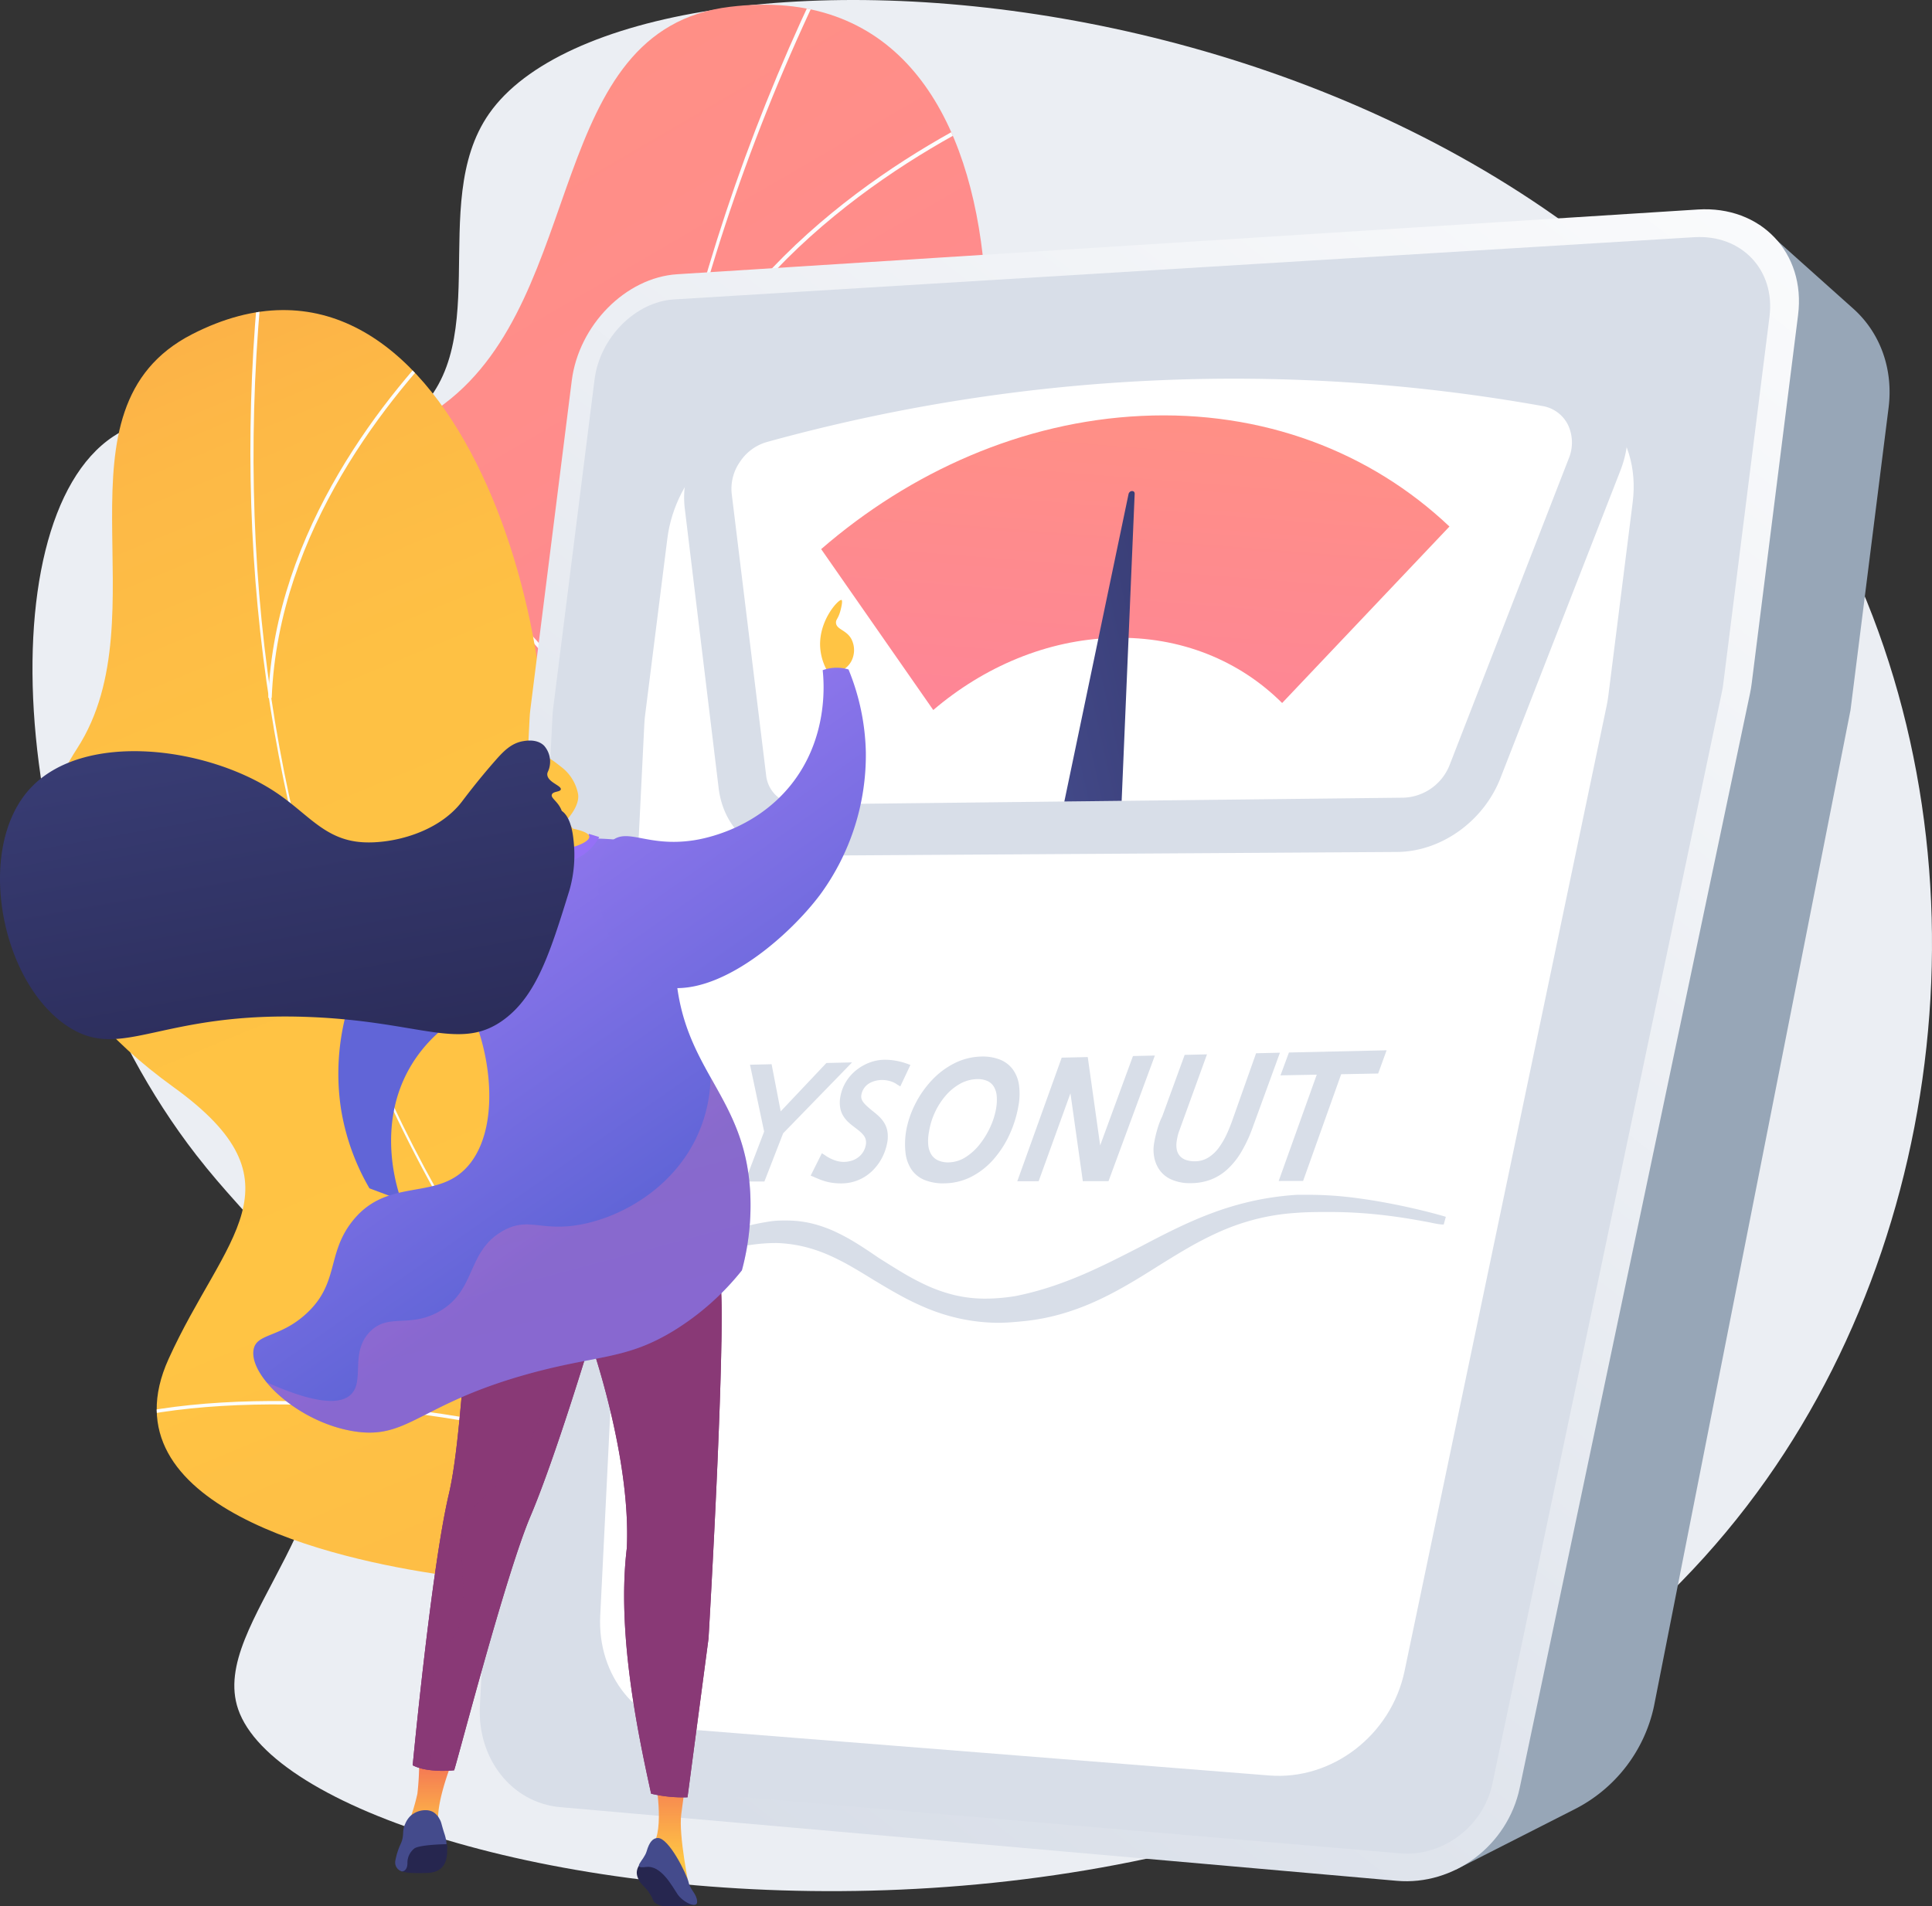 <svg id="ysonut-calculadora" xmlns="http://www.w3.org/2000/svg" xmlns:xlink="http://www.w3.org/1999/xlink" width="470.526" height="464.368" viewBox="0 0 470.526 464.368">
  <rect x="0" y="0" width="470.526" height="464.368" fill="#333333" stroke="none"/>
  <defs>
    <linearGradient id="linear-gradient" x1="0.314" y1="0.048" x2="0.936" y2="1.918" gradientUnits="objectBoundingBox">
      <stop offset="0" stop-color="#ff9085"/>
      <stop offset="1" stop-color="#fb6fbb"/>
    </linearGradient>
    <linearGradient id="linear-gradient-2" x1="0.351" y1="0.021" x2="0.841" y2="1.976" gradientUnits="objectBoundingBox">
      <stop offset="0" stop-color="#fcb148"/>
      <stop offset="0.052" stop-color="#fdb946"/>
      <stop offset="0.142" stop-color="#fec144"/>
      <stop offset="0.318" stop-color="#ffc444"/>
      <stop offset="0.485" stop-color="#fdb946"/>
      <stop offset="0.775" stop-color="#f99c4c"/>
      <stop offset="0.866" stop-color="#f8924f"/>
      <stop offset="1" stop-color="#f8924f"/>
    </linearGradient>
    <clipPath id="clip-path">
      <path id="Trazado_8912" data-name="Trazado 8912" d="M949.222,877c4.239,1.477,14.765.955,17.453-.313,17.886-8.436,52.4-22.054,60.638-41.268,1.407-3.281-11.358-13.368-11.89-17.292-6.578-8.406-9.381-10.914-11.708-21.978-6.871-32.662,57.427-55.367,15.883-95.44-30.43-29.353-67.127-32.171-35.218-86.246s38.559-178.375-40.141-168.894c-45.166,5.441-34.539,70.318-69.585,96.715-33.3,25.084-32.9,59.653-7.457,97.437S865.987,683.43,839.8,710c-31.452,31.919,23.8,68.006,50.729,82.491C912.218,804.157,959.568,848.489,949.222,877Z" transform="translate(-830.394 -445.056)" fill="url(#linear-gradient)"/>
    </clipPath>
    <clipPath id="clip-path-2">
      <path id="Trazado_8919" data-name="Trazado 8919" d="M662.5,1265.627c3.943-.07,12.46-3.7,14.29-5.559,12.18-12.385,36.491-34.093,37.445-52.432.163-3.132-13.422-7.568-15.052-10.641-7.974-4.931-11.047-6.147-16.325-14.559-15.583-24.834,30.517-63.077-15.9-83.489-34-14.951-65.1-6.128-55.224-60.39s-22.4-158.734-84.384-127.016c-35.575,18.2-7.11,68.449-27.979,100.851-19.831,30.79-9,59.161,23.448,82.576s12.278,36.393-1.233,66.247c-16.229,35.861,40.272,48.824,66.868,52.584C609.876,1216.826,662.368,1238.984,662.5,1265.627Z" transform="translate(-489.426 -905.664)" fill="url(#linear-gradient-2)"/>
    </clipPath>
    <linearGradient id="linear-gradient-5" x1="0.166" y1="0.948" x2="0.904" y2="-0.25" gradientUnits="objectBoundingBox">
      <stop offset="0" stop-color="#d8dee8"/>
      <stop offset="1" stop-color="#fff"/>
    </linearGradient>
    <linearGradient id="linear-gradient-6" x1="0.927" y1="0.043" x2="0.386" y2="3.305" xlink:href="#linear-gradient"/>
    <linearGradient id="linear-gradient-7" x1="1.612" y1="3.145" x2="5.195" y2="-0.411" gradientUnits="objectBoundingBox">
      <stop offset="0" stop-color="#444b8c"/>
      <stop offset="0.996" stop-color="#26264f"/>
    </linearGradient>
    <linearGradient id="linear-gradient-8" x1="-22.661" y1="0.329" x2="-23.546" y2="0.987" gradientUnits="objectBoundingBox">
      <stop offset="0" stop-color="#ffc444"/>
      <stop offset="0.996" stop-color="#f36f56"/>
    </linearGradient>
    <linearGradient id="linear-gradient-9" x1="2.146" y1="0.207" x2="2.385" y2="0.651" xlink:href="#linear-gradient-8"/>
    <linearGradient id="linear-gradient-10" x1="-18.428" y1="1.152" x2="-18.428" y2="-0.027" xlink:href="#linear-gradient-8"/>
    <linearGradient id="linear-gradient-11" x1="-30.959" y1="0.734" x2="-30.959" y2="-0.116" xlink:href="#linear-gradient-8"/>
    <linearGradient id="linear-gradient-12" x1="-3.514" y1="0.5" x2="-2.514" y2="0.5" gradientUnits="objectBoundingBox">
      <stop offset="0" stop-color="#311944"/>
      <stop offset="1" stop-color="#893976"/>
    </linearGradient>
    <linearGradient id="linear-gradient-13" x1="-3.546" y1="0.129" x2="-2.825" y2="0.731" xlink:href="#linear-gradient-12"/>
    <linearGradient id="linear-gradient-14" x1="-3.262" y1="0.047" x2="-2.542" y2="0.677" xlink:href="#linear-gradient-12"/>
    <linearGradient id="linear-gradient-15" x1="0.927" y1="-9.625" x2="1.866" y2="-8.247" gradientUnits="objectBoundingBox">
      <stop offset="0" stop-color="#aa80f9"/>
      <stop offset="0.996" stop-color="#6165d7"/>
    </linearGradient>
    <linearGradient id="linear-gradient-16" x1="-0.134" y1="0.029" x2="0.347" y2="0.855" xlink:href="#linear-gradient-15"/>
    <linearGradient id="linear-gradient-17" x1="-12.547" y1="-1.343" x2="-12.004" y2="1.115" gradientUnits="objectBoundingBox">
      <stop offset="0.004" stop-color="#e38ddd"/>
      <stop offset="1" stop-color="#9571f6"/>
    </linearGradient>
    <linearGradient id="linear-gradient-18" x1="-14.966" y1="0.292" x2="-15.713" y2="1.155" xlink:href="#linear-gradient-8"/>
    <linearGradient id="linear-gradient-19" x1="-97.62" y1="-40.32" x2="-101.053" y2="-34.602" xlink:href="#linear-gradient-8"/>
    <linearGradient id="linear-gradient-20" x1="0.545" y1="-1.017" x2="1.277" y2="1.219" xlink:href="#linear-gradient-7"/>
    <linearGradient id="linear-gradient-21" x1="-1.635" y1="0.622" x2="-0.758" y2="2.129" xlink:href="#linear-gradient-15"/>
    <linearGradient id="linear-gradient-22" x1="-0.236" y1="-0.577" x2="0.257" y2="0.805" xlink:href="#linear-gradient"/>
  </defs>
  <path id="Trazado_8905" data-name="Trazado 8905" d="M594.624,465.678c-15.537,22.242,2.681,58.3-20.374,75.031-22.442,16.284-50.011-10.407-71.161,3.61-31.375,20.793-25.645,115.939,20.227,175.055,13.8,17.778,25.322,24.7,30.427,44.8,10.962,43.173-27.564,68.856-20.233,90.208,16.508,48.079,270.39,88.422,372.259-56.07,47.577-67.484,54.7-164.931,12.187-238.943C841.144,425.632,629.487,415.77,594.624,465.678Z" transform="translate(-475.505 -437.988)" fill="#ebeef3"/>
  <g id="Grupo_10438" data-name="Grupo 10438" transform="translate(63.951 1.142)">
    <g id="Grupo_10437" data-name="Grupo 10437" transform="translate(0 0)">
      <g id="Grupo_10436" data-name="Grupo 10436">
        <path id="Trazado_8906" data-name="Trazado 8906" d="M949.222,877c4.239,1.477,14.765.955,17.453-.313,17.886-8.436,52.4-22.054,60.638-41.268,1.407-3.281-11.358-13.368-11.89-17.292-6.578-8.406-9.381-10.914-11.708-21.978-6.871-32.662,57.427-55.367,15.883-95.44-30.43-29.353-67.127-32.171-35.218-86.246s38.559-178.375-40.141-168.894c-45.166,5.441-34.539,70.318-69.585,96.715-33.3,25.084-32.9,59.653-7.457,97.437S865.987,683.43,839.8,710c-31.452,31.919,23.8,68.006,50.729,82.491C912.218,804.157,959.568,848.489,949.222,877Z" transform="translate(-830.394 -445.056)" fill="url(#linear-gradient)"/>
        <g id="Grupo_10435" data-name="Grupo 10435" clip-path="url(#clip-path)">
          <g id="Grupo_10434" data-name="Grupo 10434" transform="translate(-5.185 -9.02)" style="mix-blend-mode: soft-light;isolation: isolate">
            <g id="Grupo_10433" data-name="Grupo 10433">
              <path id="Trazado_8907" data-name="Trazado 8907" d="M1463.9,810.586l.758-.58c-89.4-116.763-99.831-273.913-27.91-420.375l-.857-.421c-34.085,69.413-50.2,144.091-46.608,215.962C1393.063,680.731,1418.866,751.761,1463.9,810.586Z" transform="translate(-1293.42 -389.209)" fill="#fcfdfe"/>
              <path id="Trazado_8908" data-name="Trazado 8908" d="M798.289,2153.427c39.789,5.887,97.109,34.183,127.776,63.078l.654-.7c-30.787-29.008-88.338-57.416-128.29-63.327Z" transform="translate(-798.289 -1867.695)" fill="#fcfdfe"/>
              <path id="Trazado_8909" data-name="Trazado 8909" d="M1723.131,2173.867l.889-.348c-7.973-20.4-5.328-44.044,7.863-70.281,9.672-19.238,24.683-39.394,44.618-59.91l-.685-.665c-20,20.586-35.07,40.822-44.785,60.146C1717.712,2129.3,1715.055,2153.205,1723.131,2173.867Z" transform="translate(-1569.934 -1775.613)" fill="#fcfdfe"/>
              <path id="Trazado_8910" data-name="Trazado 8910" d="M1005.93,1244.294l.906-.3c-13.052-39.223-47.793-65.351-74.64-80.362l-.466.834C958.429,1179.393,992.975,1205.361,1005.93,1244.294Z" transform="translate(-910.178 -1038.552)" fill="#fcfdfe"/>
              <path id="Trazado_8911" data-name="Trazado 8911" d="M1441.88,668.962l.883.364c17.771-43.045,59.986-67.691,83.568-78.551l-.4-.867C1502.222,600.827,1459.776,625.615,1441.88,668.962Z" transform="translate(-1337.933 -557.493)" fill="#fcfdfe"/>
            </g>
          </g>
        </g>
      </g>
    </g>
  </g>
  <g id="Grupo_10444" data-name="Grupo 10444" transform="translate(8.881 75.535)">
    <g id="Grupo_10443" data-name="Grupo 10443">
      <g id="Grupo_10442" data-name="Grupo 10442">
        <path id="Trazado_8913" data-name="Trazado 8913" d="M662.5,1265.627c3.943-.07,12.46-3.7,14.29-5.559,12.18-12.385,36.491-34.093,37.445-52.432.163-3.132-13.422-7.568-15.052-10.641-7.974-4.931-11.047-6.147-16.325-14.559-15.583-24.834,30.517-63.077-15.9-83.489-34-14.951-65.1-6.128-55.224-60.39s-22.4-158.734-84.384-127.016c-35.575,18.2-7.11,68.449-27.979,100.851-19.831,30.79-9,59.161,23.448,82.576s12.278,36.393-1.233,66.247c-16.229,35.861,40.272,48.824,66.868,52.584C609.876,1216.826,662.368,1238.984,662.5,1265.627Z" transform="translate(-489.426 -905.664)" fill="url(#linear-gradient-2)"/>
        <g id="Grupo_10441" data-name="Grupo 10441" clip-path="url(#clip-path-2)">
          <g id="Grupo_10440" data-name="Grupo 10440" transform="translate(-7.069 -9.101)" style="mix-blend-mode: soft-light;isolation: isolate">
            <g id="Grupo_10439" data-name="Grupo 10439">
              <path id="Trazado_8914" data-name="Trazado 8914" d="M965.324,1188.119l.448-.709C856.624,1118.323,800.294,991.964,815.088,849.4l-.835-.087c-7.011,67.565,2.387,134.013,27.178,192.159C867.495,1102.6,910.336,1153.313,965.324,1188.119Z" transform="translate(-752.829 -849.314)" fill="#fcfdfe"/>
              <path id="Trazado_8915" data-name="Trazado 8915" d="M635.334,2555.051c34.584-7.234,90.423-1.321,124.475,13.182l.328-.772c-34.186-14.558-90.25-20.494-124.975-13.231Z" transform="translate(-604.556 -2276.268)" fill="#fcfdfe"/>
              <path id="Trazado_8916" data-name="Trazado 8916" d="M1547.2,2217.045l.627-.557c-12.768-14.392-17.769-34.685-14.865-60.316,2.129-18.794,8.38-39.967,18.579-62.932l-.767-.34c-10.234,23.043-16.507,44.3-18.646,63.177C1529.2,2181.955,1534.267,2202.467,1547.2,2217.045Z" transform="translate(-1355.975 -1892.048)" fill="#fcfdfe"/>
              <path id="Trazado_8917" data-name="Trazado 8917" d="M531.063,1758.229l.655-.524c-22.671-28.365-59.242-39.348-85.929-43.567l-.131.829C472.2,1719.162,508.56,1730.074,531.063,1758.229Z" transform="translate(-445.658 -1574.459)" fill="#fcfdfe"/>
              <path id="Trazado_8918" data-name="Trazado 8918" d="M838.98,1019.812l.838.032c1.574-40.877,28.883-74.012,45.021-90.126l-.593-.594C868.021,945.326,840.565,978.65,838.98,1019.812Z" transform="translate(-775.454 -916.235)" fill="#fcfdfe"/>
            </g>
          </g>
        </g>
      </g>
    </g>
  </g>
  <g id="Grupo_10447" data-name="Grupo 10447" transform="translate(116.838 50.98)">
    <path id="Trazado_8920" data-name="Trazado 8920" d="M2445.951,859.954c2.349-3.938,103.761-82.2,103.761-82.2l22.707,20.311c6.622,5.924,9.78,14.789,8.6,24.149l-9.269,73.636-47.875,242.723a36.74,36.74,0,0,1-19.461,25.117l-28.91,14.7Z" transform="translate(-2237.907 -773.854)" fill="#97a6b7"/>
    <path id="Trazado_8921" data-name="Trazado 8921" d="M1454.491,753.69l-248.565,15.771c-12.529.795-23.974,12.4-25.677,25.934l-10.082,80.093q-.128,1.018-.179,2.031l-12.111,240.757c-.648,12.875,7.82,23.576,19.574,24.611l203.709,17.942c13.928,1.227,27.009-8.6,29.96-22.631l56.1-266.68q.24-1.139.384-2.282l11.308-89.836C1480.823,764.224,1469.819,752.718,1454.491,753.69Z" transform="translate(-1157.842 -753.633)" fill="url(#linear-gradient-5)"/>
    <path id="Trazado_8922" data-name="Trazado 8922" d="M1207.306,1171.816c-8.784-.751-15.243-8.881-14.76-18.509l12.1-241.3c.026-.507.071-1.022.135-1.531l10.1-80.274c1.282-10.183,9.933-18.931,19.349-19.506L1482.72,795.54c11.49-.7,19.744,7.972,18.313,19.339l-11.28,89.609c-.072.568-.168,1.144-.287,1.711l-55.9,266.018c-2.194,10.442-12.1,17.916-22.482,17.028Z" transform="translate(-1186.919 -788.738)" fill="#d8dee8"/>
    <path id="Trazado_8923" data-name="Trazado 8923" d="M1564.154,1015.626l-179.006,8.72c-14.408.7-27.536,13.736-29.473,29.119l-5.417,43.03q-.146,1.157-.2,2.309l-10.734,217.114c-.723,14.618,9.035,26.69,22.573,27.764l140.38,11.138c15.283,1.213,29.669-9.831,32.933-25.426l49.211-235.114q.265-1.264.424-2.532l5.93-47.111C1592.894,1027.8,1580.891,1014.811,1564.154,1015.626Z" transform="translate(-1309.98 -973.281)" fill="#fff" style="mix-blend-mode: soft-light;isolation: isolate"/>
    <g id="Grupo_10446" data-name="Grupo 10446" transform="translate(49.778 28.296)">
      <path id="Trazado_8924" data-name="Trazado 8924" d="M1679.487,935.284a440.276,440.276,0,0,0-194.268,9.979c-11.86,3.293-20.48,16.088-19.016,28.185l8.247,68.119c1.181,9.756,8.557,16.515,18.034,16.455l147.188-.924c10.7-.067,21.063-7.443,25.176-17.993l29.193-74.864C1699.312,950.723,1692.625,937.528,1679.487,935.284Z" transform="translate(-1466.041 -928.831)" fill="#d8dee8"/>
      <path id="Trazado_8925" data-name="Trazado 8925" d="M1553.814,1112.919a7.961,7.961,0,0,1-8.068-7.312l-8.362-68.4a11.45,11.45,0,0,1,2.006-7.751,11.672,11.672,0,0,1,6.518-4.823,426.986,426.986,0,0,1,188.852-8.793,8.474,8.474,0,0,1,6.292,4.592,10.138,10.138,0,0,1,.162,8.28l-28.962,74.528a12.546,12.546,0,0,1-11.158,8.021Z" transform="translate(-1525.799 -996.218)" fill="#fff"/>
      <g id="Grupo_10445" data-name="Grupo 10445" transform="translate(33.373 21.913)">
        <path id="Trazado_8926" data-name="Trazado 8926" d="M1743.861,1118.708c16.385-.436,30.74,5.564,41.077,15.865l40.746-42.992c-19.173-18.172-45.413-28.351-75.016-26.948-28.943,1.371-56.252,13.6-78,32.45l27.3,39.2C1712.278,1125.778,1727.681,1119.138,1743.861,1118.708Z" transform="translate(-1672.669 -1064.504)" fill="url(#linear-gradient-6)"/>
      </g>
      <path id="Trazado_8927" data-name="Trazado 8927" d="M2053.314,1254.023l-13.958.157,15.637-74.9c.2-.95,1.532-1,1.491-.06Z" transform="translate(-1946.759 -1138.205)" fill="url(#linear-gradient-7)"/>
    </g>
  </g>
  <g id="logo" transform="translate(155.492 255.858)">
    <path id="Trazado_8947" data-name="Trazado 8947" d="M11.2,16.711c.461.35.876.67,1.232.985a5.678,5.678,0,0,1,.886.946,2.793,2.793,0,0,1,.473,1.041,3.174,3.174,0,0,1-.006,1.27,4.848,4.848,0,0,1-.571,1.539,4.8,4.8,0,0,1-1.1,1.3,5.191,5.191,0,0,1-1.623.9,6.624,6.624,0,0,1-2.129.341,5.684,5.684,0,0,1-1.15-.121,7.933,7.933,0,0,1-1.185-.343,9.326,9.326,0,0,1-1.148-.52,8.965,8.965,0,0,1-1.041-.653l-.748-.468L.365,28.379l.582.236c.53.236,1.038.458,1.547.658a15.6,15.6,0,0,0,1.557.526,12.642,12.642,0,0,0,1.715.348,15.208,15.208,0,0,0,2.02.125,10.727,10.727,0,0,0,7.658-3.124,12.473,12.473,0,0,0,2.319-3.159,12.885,12.885,0,0,0,1.229-3.554,7.868,7.868,0,0,0,.043-2.94,5.961,5.961,0,0,0-.879-2.165,8.539,8.539,0,0,0-1.414-1.618c-.518-.473-1.061-.894-1.567-1.3-.41-.348-.786-.667-1.115-.971a7.172,7.172,0,0,1-.831-.884,2.747,2.747,0,0,1-.474-.888,2.06,2.06,0,0,1-.041-.982,4.11,4.11,0,0,1,.829-1.849A4.231,4.231,0,0,1,14.9,5.748a5.886,5.886,0,0,1,1.488-.523,6.614,6.614,0,0,1,1.221-.144,7.1,7.1,0,0,1,1.092.063,6.884,6.884,0,0,1,1.025.219,6.131,6.131,0,0,1,.922.354,4.926,4.926,0,0,1,.783.467l.766.457,2.46-5.226-.6-.222c-.448-.166-.911-.317-1.388-.449S21.705.5,21.206.407,20.2.247,19.68.2A14.845,14.845,0,0,0,18.11.157a10.431,10.431,0,0,0-3.274.636,11.807,11.807,0,0,0-3.153,1.722,11.017,11.017,0,0,0-2.56,2.753,10.445,10.445,0,0,0-1.5,3.739,7.812,7.812,0,0,0-.061,2.886A5.777,5.777,0,0,0,8.4,14a7.666,7.666,0,0,0,1.341,1.539c.488.44,1,.818,1.457,1.167" transform="translate(41.577 2.154)" fill="#d8dee8"/>
    <path id="Trazado_8948" data-name="Trazado 8948" d="M11.543,31.143a14.77,14.77,0,0,0,6.691-1.6,18.273,18.273,0,0,0,5.409-4.249,24.732,24.732,0,0,0,3.894-6.033A28.207,28.207,0,0,0,29.7,12.317a15.756,15.756,0,0,0,.134-5.185,8.421,8.421,0,0,0-1.554-3.82A7.208,7.208,0,0,0,25.16.982,11.583,11.583,0,0,0,20.587.261,15.324,15.324,0,0,0,14,1.951,19.756,19.756,0,0,0,8.563,6.088a24.626,24.626,0,0,0-3.977,5.7A23.782,23.782,0,0,0,2.391,18.18a19.464,19.464,0,0,0-.179,5.553A9.151,9.151,0,0,0,3.672,27.8a7.084,7.084,0,0,0,3.106,2.5,12.039,12.039,0,0,0,4.766.849M19.6,5.757a5.823,5.823,0,0,1,2.51.438,3.566,3.566,0,0,1,1.607,1.4,5.3,5.3,0,0,1,.706,2.322,12.194,12.194,0,0,1-.192,3.2A18.164,18.164,0,0,1,22.87,17.38a20.369,20.369,0,0,1-2.536,4.188,13.771,13.771,0,0,1-3.476,3.193,7.99,7.99,0,0,1-4.176,1.279,5.97,5.97,0,0,1-2.533-.48,3.81,3.81,0,0,1-1.655-1.432,5.319,5.319,0,0,1-.751-2.335,11.381,11.381,0,0,1,.181-3.19,17.791,17.791,0,0,1,3.969-8.715,13.038,13.038,0,0,1,3.519-2.949A8.939,8.939,0,0,1,19.6,5.757" transform="translate(62.834 1.266)" fill="#d8dee8"/>
    <path id="Trazado_8949" data-name="Trazado 8949" d="M12.944,9.2,15.96,30.606l6.255-.007L33.506,0,28.169.121,20.184,21.887,17.159.371,10.815.514,0,30.623l5.2-.006Z" transform="translate(92.264 1.279)" fill="#d8dee8"/>
    <path id="Trazado_8950" data-name="Trazado 8950" d="M10.457,31.777a13.746,13.746,0,0,0,4.823-.824,12.718,12.718,0,0,0,4.089-2.5,18.489,18.489,0,0,0,3.41-4.225,34.073,34.073,0,0,0,2.792-5.983L32.224,0l-5.81.132L20.878,15.767c-.437,1.266-.923,2.564-1.487,3.8A19.608,19.608,0,0,1,17.441,23a9.4,9.4,0,0,1-2.569,2.485,6.255,6.255,0,0,1-3.336.965,6.544,6.544,0,0,1-2.179-.318,3.505,3.505,0,0,1-1.491-.958A3.338,3.338,0,0,1,7.1,23.6a6,6,0,0,1,0-2.163c.02-.126.045-.283.078-.463s.072-.385.122-.6.11-.455.182-.7.157-.495.256-.746L14.458.4,9.025.526,3.573,15.475l-.356.751c-.188.438-.366.907-.533,1.4s-.322,1-.464,1.513-.271,1.04-.384,1.56-.212,1.037-.292,1.538a9.422,9.422,0,0,0,0,2.862A8.15,8.15,0,0,0,2.67,28.219,6.958,6.958,0,0,0,5.461,30.74a10.917,10.917,0,0,0,5,1.036" transform="translate(124.004 0.589)" fill="#d8dee8"/>
    <path id="Trazado_8951" data-name="Trazado 8951" d="M4.479,29.022l4.716-.005L13.759,17.27,30.544,0l-6.25.142L13.165,11.924,10.951.444,5.688.564,9.131,16.851Z" transform="translate(21.478 2.951)" fill="#d8dee8"/>
    <path id="Trazado_8952" data-name="Trazado 8952" d="M3.445,31.835l5.944-.006,9.272-26,9.011-.17L29.728,0,5.939.539,3.885,6.107l8.829-.166Z" transform="translate(152.48)" fill="#d8dee8"/>
    <path id="Trazado_8953" data-name="Trazado 8953" d="M163.864.2h-3.488a71.1,71.1,0,0,0-11.014,1.564,73.924,73.924,0,0,0-9.691,2.895c-3.064,1.14-6,2.438-8.887,3.829s-5.711,2.866-8.57,4.373c-2.327,1.19-4.667,2.393-7.052,3.564s-4.8,2.307-7.306,3.369-5.067,2.044-7.746,2.908a74.374,74.374,0,0,1-8.358,2.182q-1.06.17-2.106.292t-2.062.2c-.678.05-1.345.084-2,.1s-1.291.022-1.912.01a31.641,31.641,0,0,1-7.285-1,37.827,37.827,0,0,1-6.441-2.325A63.084,63.084,0,0,1,64.1,19.033c-1.873-1.114-3.692-2.278-5.5-3.406-1.732-1.184-3.446-2.348-5.183-3.429a50.6,50.6,0,0,0-5.3-2.917A31.059,31.059,0,0,0,42.49,7.249a26.142,26.142,0,0,0-6.209-.784c-.365,0-.716,0-1.062,0s-.685.007-1.026.02-.683.033-1.033.064-.709.074-1.083.131a62.02,62.02,0,0,0-9.4,2.164,63.182,63.182,0,0,0-7.842,3.06c-2.376,1.111-4.534,2.289-6.5,3.448s-3.74,2.3-5.354,3.334l-.942.693L2.344,20.8c.05,0,1.231-.57,3.172-1.421s4.653-1.988,7.755-3.115a89.3,89.3,0,0,1,10.156-3.07,41.725,41.725,0,0,1,10.33-1.244,32.886,32.886,0,0,1,6.677.916,36.268,36.268,0,0,1,5.942,2.031,57.851,57.851,0,0,1,5.54,2.826c1.821,1.04,3.628,2.157,5.48,3.294,2.011,1.206,4.055,2.432,6.188,3.6a66.163,66.163,0,0,0,6.754,3.258,47.406,47.406,0,0,0,7.675,2.422,46.155,46.155,0,0,0,8.96,1.078c.512.012,1.042.009,1.581-.006s1.089-.042,1.639-.076,1.1-.077,1.651-.124,1.089-.1,1.616-.149a52.287,52.287,0,0,0,9.31-1.729,59.985,59.985,0,0,0,8.4-3.073c2.676-1.2,5.235-2.554,7.722-3.983s4.913-2.94,7.308-4.452c2.529-1.577,5.014-3.126,7.536-4.577a82.308,82.308,0,0,1,7.786-4,55.6,55.6,0,0,1,8.561-3,53.81,53.81,0,0,1,9.894-1.588c.757-.062,1.512-.108,2.262-.141s1.5-.055,2.235-.068,1.469-.018,2.187-.02,1.427,0,2.119,0c2.461.01,4.807.1,7.033.251s4.346.357,6.332.6,3.856.515,5.587.8,3.336.575,4.8.85c.317.069.633.137.947.2s.624.125.927.177.6.1.886.126a8.161,8.161,0,0,0,.824.051l.513-1.869c.065,0-1.034-.339-2.957-.847s-4.647-1.181-7.849-1.854c-3.186-.67-6.835-1.337-10.613-1.837A88.61,88.61,0,0,0,163.864.2" transform="translate(0 35.004)" fill="#d8dee8"/>
  </g>
  <g id="Grupo_10451" data-name="Grupo 10451" transform="translate(0 146.15)">
    <g id="Grupo_10450" data-name="Grupo 10450" transform="translate(0 0)">
      <path id="Trazado_8928" data-name="Trazado 8928" d="M1673.229,1360.9a13.468,13.468,0,0,1-2.187-6.9c-.169-6.4,4.578-11.393,5.217-11.106.344.155-.092,2.03-.337,2.861-.509,1.73-1.056,1.9-1.01,2.693.094,1.636,2.456,1.7,3.7,3.87a5.856,5.856,0,0,1,0,5.553C1677.006,1360.794,1673.382,1360.9,1673.229,1360.9Z" transform="translate(-1471.312 -1342.882)" fill="url(#linear-gradient-8)"/>
      <path id="Trazado_8929" data-name="Trazado 8929" d="M1002.048,2244.038l1.825-6.279-7.618-5.645-4.748-1.775,2.811,8.785Z" transform="translate(-901.534 -2087.005)" fill="url(#linear-gradient-9)"/>
      <path id="Trazado_8930" data-name="Trazado 8930" d="M1060.965,3092.63s-4.167,10.482-3.07,15.13a46.842,46.842,0,0,1-7.368-.658,50.747,50.747,0,0,0,2.149-7.149,70.359,70.359,0,0,0,.439-8.377Z" transform="translate(-951.022 -2809.144)" fill="url(#linear-gradient-10)"/>
      <path id="Trazado_8931" data-name="Trazado 8931" d="M1395.416,3249.613a3.286,3.286,0,0,0-.788,1.925,3.128,3.128,0,0,0,.236,1.291c.71,1.869,1.826,2.116,3.03,4.1.736,1.212.6,1.577,1.271,2.125a4.415,4.415,0,0,0,2.894.773,51.4,51.4,0,0,0,6.694-.378q-2.243-2.891-4.777-5.862-1.113-1.3-2.22-2.54l-4.4-1.486Z" transform="translate(-1239.545 -2941.611)" fill="#26264f"/>
      <path id="Trazado_8932" data-name="Trazado 8932" d="M1413.7,3117.726s2.513,13.112-.685,16.784c-2.724,3.672,1.316,1.052,1.316,1.052l4.824,4.21,2.894,5s-2.664-12.834-1.954-17.926,1.066-8.528,1.066-8.528Z" transform="translate(-1254.174 -2831.069)" fill="url(#linear-gradient-11)"/>
      <path id="Trazado_8933" data-name="Trazado 8933" d="M1125.26,2216.277s6.751,6.04,6.751,30.912-3.2,78.88-3.2,78.88l-5.117,38.667a33.833,33.833,0,0,1-8.859-.877c-3.2-14.568-8.409-39.211-5.921-59.819,1.066-22.385-8.883-50.455-8.883-50.455s-8.528,28.425-14.568,42.638-17.54,58.737-18.606,61.935c-7.068.641-10.087-1.228-10.087-1.228s4.532-47.916,8.8-66.037,3.909-61.825,11.015-74.261C1092.571,2210.236,1125.26,2216.277,1125.26,2216.277Z" transform="translate(-956.257 -2073.049)" fill="url(#linear-gradient-12)"/>
      <path id="Trazado_8934" data-name="Trazado 8934" d="M1125.26,2216.277s6.751,6.04,6.751,30.912-3.2,78.88-3.2,78.88l-5.117,38.667a33.84,33.84,0,0,1-8.859-.877c-3.2-14.569-8.409-39.211-5.922-59.819,1.066-22.385-8.883-50.455-8.883-50.455s-8.528,28.425-14.568,42.638-17.541,58.737-18.606,61.935c-7.068.64-10.087-1.229-10.087-1.229s4.532-47.916,8.8-66.036,3.909-61.825,11.015-74.261C1092.571,2210.236,1125.26,2216.277,1125.26,2216.277Z" transform="translate(-956.257 -2073.049)" fill="url(#linear-gradient-13)"/>
      <path id="Trazado_8935" data-name="Trazado 8935" d="M1090.19,2261.849c-2.1,13.684-6.315,21.052-16.841,30.524-8.42,6.315-2.105,20-5.263,30.524-1.052,3.157-4.21,6.315-5.263,9.473-3.917,7.833-.258,17.415-2.034,25.709a11.279,11.279,0,0,1-4.018-1.15s4.532-47.916,8.8-66.036,3.909-61.825,11.015-74.261c15.989-6.4,48.678-.355,48.678-.355s6.751,6.04,6.751,30.912c0,2.018-.022,4.23-.06,6.587-7.009,6.2-21.343,7.581-30.183.705a4.177,4.177,0,0,0-1.689-.765l-.046-.132-.037.123C1095.972,2252.974,1091.1,2258.2,1090.19,2261.849Z" transform="translate(-956.257 -2073.049)" opacity="0.25" fill="url(#linear-gradient-14)" style="mix-blend-mode: multiply;isolation: isolate"/>
      <g id="Grupo_10448" data-name="Grupo 10448" transform="translate(96.227 294.825)">
        <path id="Trazado_8936" data-name="Trazado 8936" d="M1050.3,3216.4s1.038,0,.952,1.341.467,5.955-4.811,6.171-6.093-.374-6.266-.374a43.238,43.238,0,0,1,1.385-4.413l1.688-2.163,4.543-.476Z" transform="translate(-1038.557 -3208.634)" fill="#26264f"/>
        <path id="Trazado_8937" data-name="Trazado 8937" d="M1030.27,3180.7a16.8,16.8,0,0,1,1.363-4.279c.932-2.1.167-2.881,1.058-4.791a5.69,5.69,0,0,1,1.258-1.907,5.455,5.455,0,0,1,3.727-1.42,3.78,3.78,0,0,1,1.755.412,4.1,4.1,0,0,1,1.578,1.666c.55.9.424,1.182,1.272,3.772a9.355,9.355,0,0,1,.471,2.435c-1.385,0-6.707.217-7.831,1.039a4.41,4.41,0,0,0-1.688,3.591c0,1.385-.692,2.033-1.385,1.99A2.272,2.272,0,0,1,1030.27,3180.7Z" transform="translate(-1030.232 -3168.303)" fill="#444b8c"/>
      </g>
      <path id="Trazado_8938" data-name="Trazado 8938" d="M1402.424,3210.238c-1.189.019-2.061.965-2.719,3.245s-3.816,4.3-.132,3.815,6.36,4.736,7.675,6.666,4.847,3.644,4.76,1.758-1.646-2.767-2.084-4.7S1405.136,3210.2,1402.424,3210.238Z" transform="translate(-1242.222 -2908.64)" fill="#444b8c"/>
      <path id="Trazado_8939" data-name="Trazado 8939" d="M959.949,1803.578c-.874-2.431-6.33-18.4,2.488-32.956,7.219-11.919,19.711-15.808,21.491-16.334,10.842-3.2,16.276.911,19.7-2.874,5.805-6.424-.771-28.307-13.49-32.691-14.338-4.941-31.538,14.058-38.508,26.537a57.54,57.54,0,0,0-6.364,35.994,56.167,56.167,0,0,0,6.941,19.429Z" transform="translate(-862.231 -1657.348)" fill="url(#linear-gradient-15)"/>
      <path id="Trazado_8940" data-name="Trazado 8940" d="M889.821,1702.8c12.8-.512,22.668-.309,28.243,5.262,5.889,5.885-.062,12.528,1.216,27.922,1.958,23.567,16.976,29.326,18.106,53.235a61.056,61.056,0,0,1-2.041,18.606,64.246,64.246,0,0,1-16.652,14.741c-11.585,7.048-18.3,5.82-34.942,10.373-27.215,7.448-29.636,16.318-43.131,14.059-13.638-2.284-25.6-13.761-24.159-20.064.866-3.775,6.364-2.705,12.694-8.462,8.158-7.42,5.012-14.5,11.215-22.475,8.909-11.453,21.321-4.451,28.914-14.377,7.68-10.041,4.634-29.826-1.84-40.61-4.228-7.044-6.039-15.3-9.637-22.684a5.133,5.133,0,0,1-.493-2.878c.584-4.81,8.6-7.419,14.675-9.334A72.4,72.4,0,0,1,889.821,1702.8Z" transform="translate(-754.661 -1644.515)" fill="url(#linear-gradient-16)"/>
      <path id="Trazado_8941" data-name="Trazado 8941" d="M1231.906,1696.451l-2.524-.777s-.66,3.417-8.776,3.844a12.128,12.128,0,0,1-7.417-2.524l-1.725,1.257s3.784,4.727,9.8,4.606A12.074,12.074,0,0,0,1231.906,1696.451Z" transform="translate(-1085.966 -1638.694)" fill="url(#linear-gradient-17)"/>
      <g id="Grupo_10449" data-name="Grupo 10449" transform="translate(0 34.251)">
        <path id="Trazado_8942" data-name="Trazado 8942" d="M1235.451,1587.247a10.814,10.814,0,0,0-4.1-6.673c-2.71-2.155-3.262-2.371-4.193-2.548l-1.271-.193s-.068,0-.139.006a12.684,12.684,0,0,0-3.381,1.2c-1.3.911-.342,7.364,3.587,15.39q.231,1.02.463,2.039c-3.424.6-4.272,1.219-4.3,1.713-.059,1.068,3.69,2.431,7.164,2.52,4.357.111,8.982-1.763,8.894-3.162-.036-.566-.857-1.265-4.021-1.951l-1.483-2.085C1233.12,1592.959,1235.81,1590.012,1235.451,1587.247Z" transform="translate(-1094.651 -1574.137)" fill="url(#linear-gradient-18)"/>
        <path id="Trazado_8943" data-name="Trazado 8943" d="M1265.51,1626.591c-.988-.591-1.741.68-1.275,1.791a2.2,2.2,0,0,0,2.978,1.144C1268.161,1628.863,1266.839,1627.387,1265.51,1626.591Z" transform="translate(-1130.094 -1614.894)" fill="url(#linear-gradient-19)"/>
        <path id="Trazado_8944" data-name="Trazado 8944" d="M441.779,1566.627c13.007-14.114,43.27-10.244,60.056,1.092,7.8,5.267,11.8,11.489,21.02,12.011,7.006.4,18.152-2.238,24.022-9.827.74-.956,3.7-4.967,8.139-10.024,1.958-2.229,3.906-4.322,6.924-4.795.767-.12,3.318-.535,5,1.112a5.907,5.907,0,0,1,1.3,5.329c-.242,1-.555,1.106-.51,1.761.125,1.84,3.477,2.642,3.29,3.568-.133.662-1.877.42-2.178,1.251-.329.911,1.587,1.695,2.41,3.985,1.542,1.032,2.516,3.6,2.853,7.038a31.315,31.315,0,0,1-.969,12.25c-4.61,14.887-7.907,25.536-15.887,31.483-10.565,7.873-20.078.6-46.953-.546-36.8-1.574-45.975,10.9-59.2,2.366C434.581,1614.026,428.274,1581.281,441.779,1566.627Z" transform="translate(-434.438 -1554.949)" fill="url(#linear-gradient-20)"/>
      </g>
      <path id="Trazado_8945" data-name="Trazado 8945" d="M1391.041,1445.757c.328,3.079,1.438,16.7-7.957,28.2-8.779,10.746-21.212,12.893-23.523,13.242-11.178,1.689-16-3.129-19.906.154-6.629,5.57-3.107,28.147,8.894,34.228,13.527,6.855,33.164-9.614,41.774-21.022a57.537,57.537,0,0,0,11.226-34.786,56.169,56.169,0,0,0-4.219-20.2,9.972,9.972,0,0,0-6.29.178Z" transform="translate(-1190.679 -1428.637)" fill="url(#linear-gradient-21)"/>
      <path id="Trazado_8946" data-name="Trazado 8946" d="M857.142,2140.3c3.273-3.355-.33-10.121,4.5-15.15,4.486-4.668,9.566-.9,16.788-4.914,9.264-5.152,6.711-14.584,15.56-19.655,6.363-3.646,9.353.274,19.245-1.638,9.875-1.908,21.9-8.717,27.844-20.883a35.9,35.9,0,0,0,3.579-14.9c4.441,7.935,9.048,15.539,9.655,28.373a61.055,61.055,0,0,1-2.041,18.606,64.251,64.251,0,0,1-16.652,14.741c-11.585,7.048-18.3,5.82-34.942,10.373-27.215,7.448-29.636,16.318-43.131,14.059a36.533,36.533,0,0,1-21.016-11.894C849.112,2143.019,854.767,2142.74,857.142,2140.3Z" transform="translate(-771.592 -1946.829)" opacity="0.25" fill="url(#linear-gradient-22)" style="mix-blend-mode: multiply;isolation: isolate"/>
    </g>
  </g>
</svg>
